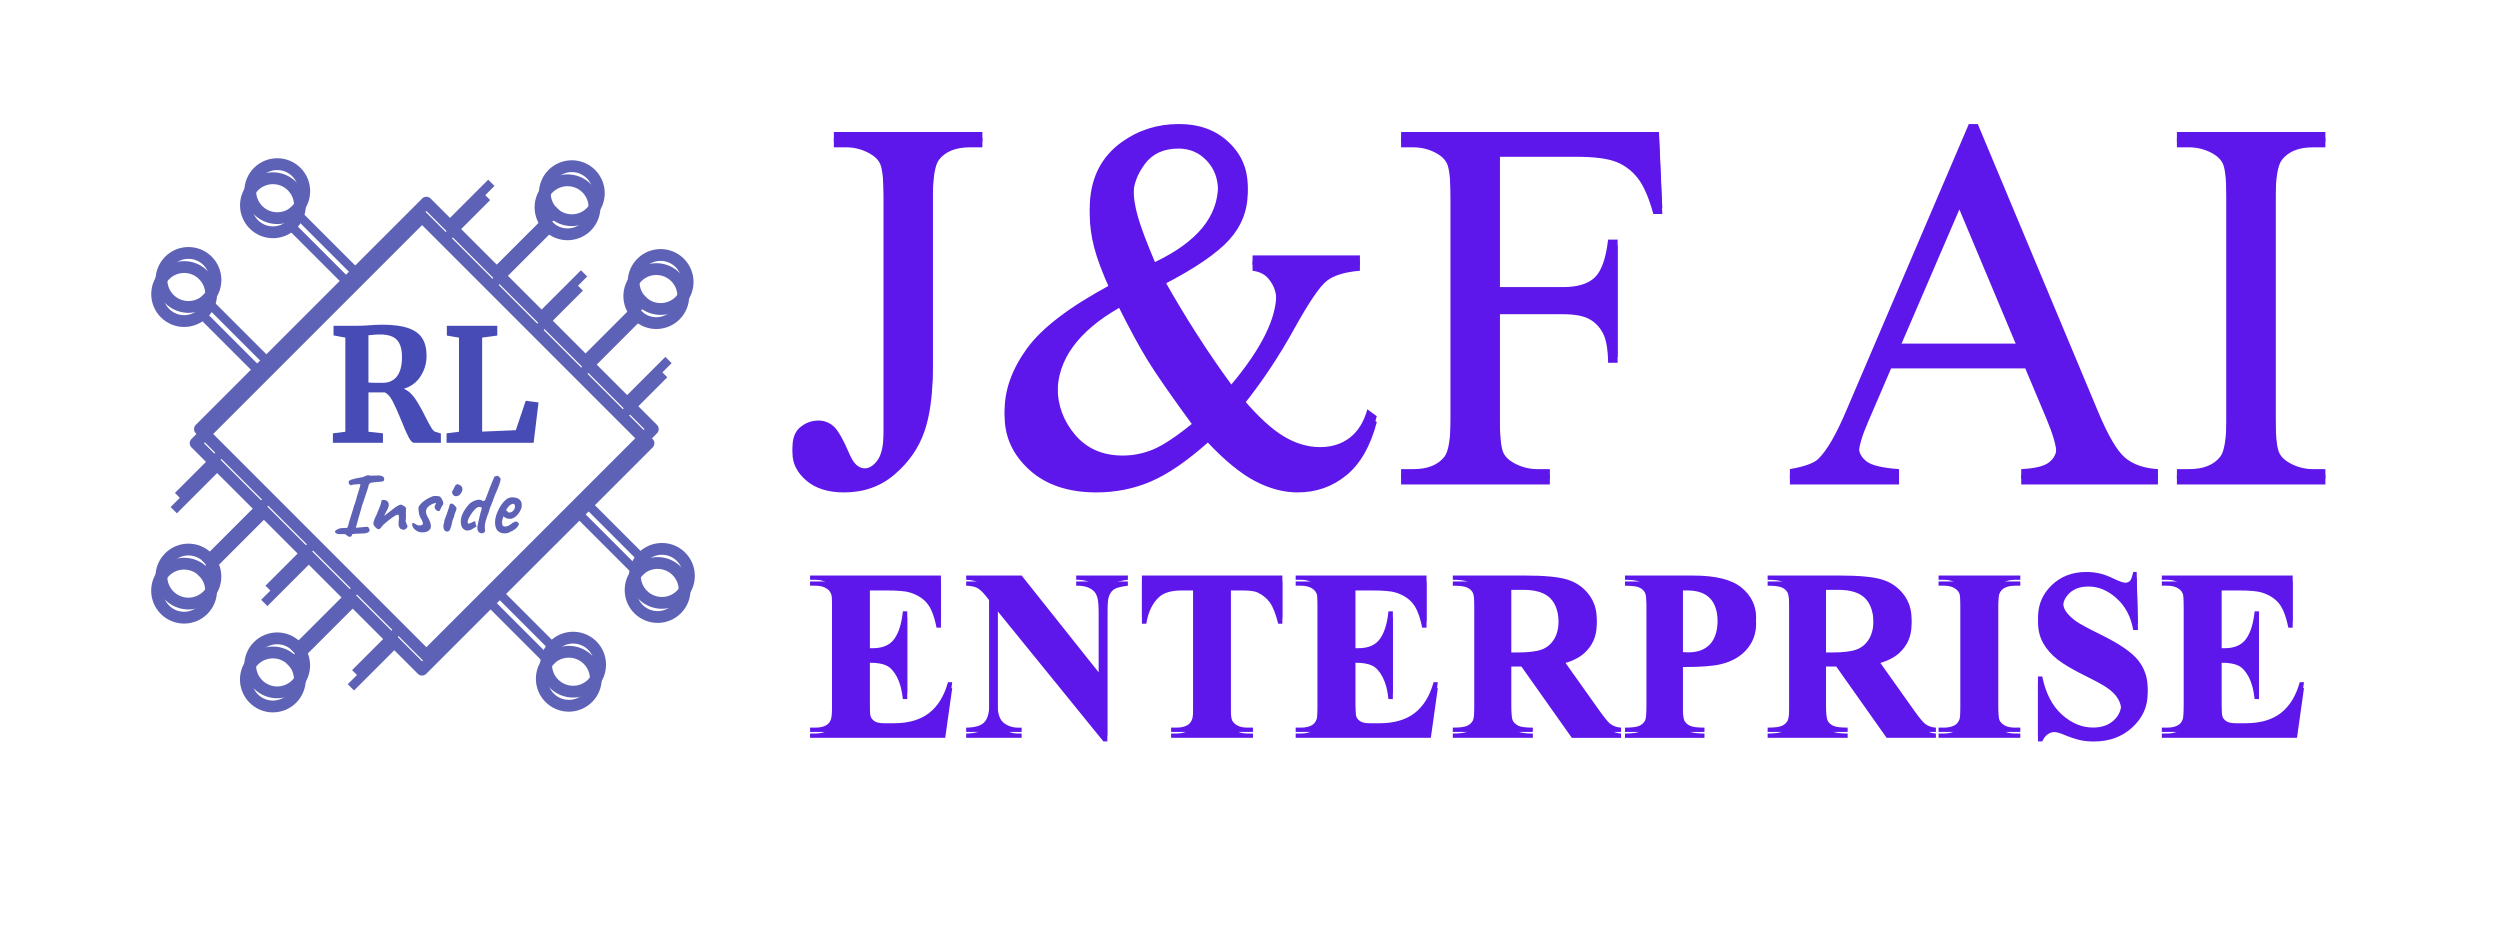 <svg version="1.1" viewBox="0.0 0.0 846.835 320.252" fill="none" stroke="none" stroke-linecap="square" stroke-miterlimit="10" xmlns:xlink="http://www.w3.org/1999/xlink" xmlns="http://www.w3.org/2000/svg"><clipPath id="p.0"><path d="m0 0l846.835 0l0 320.252l-846.835 0l0 -320.252z" clip-rule="nonzero"/></clipPath><g clip-path="url(#p.0)"><path fill="#000000" fill-opacity="0.0" d="m0 0l846.835 0l0 320.252l-846.835 0z" fill-rule="evenodd"/><g filter="url(#shadowFilter-p.1)"><use xlink:href="#p.1" transform="matrix(1.0 0.0 0.0 1.0 0.0 2.0)"/></g><defs><filter id="shadowFilter-p.1" filterUnits="userSpaceOnUse"><feGaussianBlur in="SourceAlpha" stdDeviation="2.0" result="blur"/><feComponentTransfer in="blur" color-interpolation-filters="sRGB"><feFuncR type="linear" slope="0" intercept="0.0"/><feFuncG type="linear" slope="0" intercept="0.0"/><feFuncB type="linear" slope="0" intercept="0.0"/><feFuncA type="linear" slope="0.5" intercept="0"/></feComponentTransfer></filter></defs><g id="p.1"><path fill="#000000" fill-opacity="0.0" d="m228.407 -17.131l600.0 0l0 184.819l-600.0 0z" fill-rule="evenodd"/><path fill="#5d17ea" d="m282.452 47.906l0 -3.203l50.312 0l0 3.203l-4.234 0q-7.188 0 -10.484 4.234q-2.078 2.781 -2.078 13.344l0 57.406q0 13.25 -2.906 21.469q-2.891 8.219 -10.0 14.328q-7.094 6.109 -17.141 6.109q-8.141 0 -12.812 -4.031q-4.672 -4.031 -4.672 -9.219q0 -4.25 2.156 -6.406q2.859 -2.688 6.672 -2.688q2.766 0 4.969 1.828q2.219 1.812 5.594 9.688q1.984 4.672 5.109 4.672q2.344 0 4.375 -2.844q2.031 -2.859 2.031 -10.141l0 -80.172q0 -8.922 -1.125 -11.781q-0.859 -2.172 -3.641 -3.719q-3.719 -2.078 -7.875 -2.078l-4.25 0zm141.837 38.609l36.359 0l0 3.203q-7.531 0.609 -11.125 3.344q-3.594 2.719 -11.219 16.484q-7.609 13.766 -17.141 25.719q7.719 9.0 13.766 12.594q6.062 3.594 12.219 3.594q5.969 0 10.125 -3.234q4.156 -3.25 5.891 -9.578l3.203 2.344q-3.203 12.203 -10.312 18.016q-7.094 5.797 -16.531 5.797q-7.094 0 -14.422 -3.844q-7.312 -3.859 -15.969 -13.047q-10.734 9.531 -19.359 13.219q-8.609 3.672 -18.391 3.672q-14.281 0 -22.688 -7.625q-8.391 -7.625 -8.391 -18.188q0 -10.469 7.531 -20.906q7.531 -10.438 28.312 -21.594q-4.078 -9.016 -5.547 -14.766q-1.469 -5.766 -1.469 -11.047q0 -14.797 10.906 -22.594q8.484 -6.062 19.312 -6.062q10.297 0 16.797 6.109q6.5 6.094 6.5 15.016q0 9.172 -6.281 16.109q-6.281 6.922 -22.219 15.156q11.0 19.562 22.953 35.844q15.234 -18.187 15.234 -30.656q0 -3.984 -2.594 -7.094q-1.906 -2.344 -5.453 -2.781l0 -3.203zm-33.078 2.25q10.734 -5.109 16.062 -11.594q5.328 -6.5 5.328 -14.469q0 -6.234 -3.859 -10.297q-3.844 -4.078 -9.562 -4.078q-7.531 0 -11.391 5.25q-3.844 5.234 -3.844 10.25q0 4.25 1.469 9.484q1.469 5.234 5.797 15.453zm13.422 54.125q-11.438 -15.594 -15.859 -22.781q-4.406 -7.188 -9.688 -17.828q-10.391 5.969 -15.625 13.156q-5.234 7.188 -5.234 15.594q0 9.266 5.969 16.281q5.969 7.0 16.109 7.0q5.453 0 10.516 -2.156q5.062 -2.172 13.812 -9.266zm103.385 -91.781l0 46.141l21.391 0q7.359 0 10.766 -3.234q3.422 -3.25 4.547 -12.859l3.219 0l0 39.734l-3.219 0q-0.078 -6.844 -1.766 -10.047q-1.688 -3.203 -4.688 -4.797q-2.984 -1.609 -8.859 -1.609l-21.391 0l0 36.891q0 8.922 1.125 11.781q0.859 2.156 3.641 3.719q3.797 2.078 7.953 2.078l4.25 0l0 3.203l-50.391 0l0 -3.203l4.156 0q7.266 0 10.562 -4.25q2.078 -2.766 2.078 -13.328l0 -75.844q0 -8.922 -1.125 -11.781q-0.875 -2.172 -3.547 -3.719q-3.734 -2.078 -7.969 -2.078l-4.156 0l0 -3.203l87.359 0l1.125 25.797l-3.031 0q-2.25 -8.219 -5.234 -12.078q-2.984 -3.859 -7.359 -5.578q-4.375 -1.734 -13.547 -1.734l-25.891 0zm178.013 71.688l-45.453 0l-7.969 18.531q-2.938 6.844 -2.938 10.219q0 2.688 2.547 4.719q2.562 2.031 11.047 2.641l0 3.203l-36.969 0l0 -3.203q7.359 -1.297 9.516 -3.375q4.422 -4.156 9.781 -16.891l41.312 -96.625l3.031 0l40.859 97.672q4.938 11.766 8.953 15.281q4.031 3.5 11.219 3.938l0 3.203l-46.312 0l0 -3.203q7.016 -0.344 9.469 -2.328q2.469 -2.0 2.469 -4.859q0 -3.812 -3.453 -12.031l-7.109 -16.891zm-2.422 -6.406l-19.906 -47.453l-20.438 47.453l40.344 0zm104.076 42.516l0 3.203l-50.297 0l0 -3.203l4.156 0q7.266 0 10.562 -4.25q2.078 -2.766 2.078 -13.328l0 -75.844q0 -8.922 -1.125 -11.781q-0.875 -2.172 -3.562 -3.719q-3.797 -2.078 -7.953 -2.078l-4.156 0l0 -3.203l50.297 0l0 3.203l-4.234 0q-7.188 0 -10.484 4.234q-2.156 2.781 -2.156 13.344l0 75.844q0 8.922 1.125 11.781q0.859 2.156 3.625 3.719q3.734 2.078 7.891 2.078l4.234 0z" fill-rule="nonzero"/></g><g filter="url(#shadowFilter-p.2)"><use xlink:href="#p.2" transform="matrix(1.0 0.0 0.0 1.0 0.0 2.0)"/></g><defs><filter id="shadowFilter-p.2" filterUnits="userSpaceOnUse"><feGaussianBlur in="SourceAlpha" stdDeviation="2.0" result="blur"/><feComponentTransfer in="blur" color-interpolation-filters="sRGB"><feFuncR type="linear" slope="0" intercept="0.0"/><feFuncG type="linear" slope="0" intercept="0.0"/><feFuncB type="linear" slope="0" intercept="0.0"/><feFuncA type="linear" slope="0.5" intercept="0"/></feComponentTransfer></filter></defs><g id="p.2"><path fill="#000000" fill-opacity="0.0" d="m259.415 162.129l537.984 0l0 108.913l-537.984 0z" fill-rule="evenodd"/><path fill="#5d17ea" d="m294.579 198.007l0 21.562l1.062 0q5.031 0 7.297 -3.156q2.266 -3.172 2.891 -9.344l1.484 0l0 27.734l-1.484 0q-0.469 -4.531 -1.969 -7.422q-1.5 -2.891 -3.5 -3.891q-1.984 -1.0 -5.781 -1.0l0 14.922q0 4.375 0.375 5.359q0.375 0.969 1.391 1.594q1.016 0.625 3.281 0.625l3.156 0q7.422 0 11.891 -3.438q4.484 -3.438 6.438 -10.469l1.438 0l-2.375 16.844l-45.781 0l0 -1.453l1.75 0q2.312 0 3.719 -0.812q1.016 -0.547 1.562 -1.875q0.422 -0.938 0.422 -4.922l0 -34.844q0 -3.594 -0.188 -4.422q-0.391 -1.359 -1.453 -2.109q-1.484 -1.094 -4.062 -1.094l-1.75 0l0 -1.438l44.328 0l0 15.656l-1.484 0q-1.125 -5.734 -3.188 -8.234q-2.047 -2.5 -5.797 -3.672q-2.188 -0.703 -8.203 -0.703l-5.469 0zm51.484 -3.047l26.141 32.844l0 -22.766q0 -4.766 -1.375 -6.453q-1.875 -2.266 -6.281 -2.188l0 -1.438l17.5 0l0 1.438q-3.359 0.438 -4.516 1.125q-1.156 0.672 -1.797 2.219q-0.641 1.547 -0.641 5.297l0 44.109l-1.328 0l-35.828 -44.109l0 33.672q0 4.562 2.094 6.172q2.094 1.594 4.781 1.594l1.25 0l0 1.453l-18.781 0l0 -1.453q4.375 -0.031 6.094 -1.781q1.719 -1.766 1.719 -5.984l0 -37.391l-1.141 -1.406q-1.672 -2.109 -2.969 -2.766q-1.281 -0.672 -3.703 -0.75l0 -1.438l18.781 0zm88.32 0l0 14.328l-1.406 0q-1.25 -4.953 -2.781 -7.125q-1.516 -2.172 -4.172 -3.453q-1.484 -0.703 -5.188 -0.703l-3.953 0l0 40.859q0 4.062 0.453 5.078q0.453 1.016 1.75 1.781q1.312 0.75 3.578 0.75l1.766 0l0 1.453l-27.734 0l0 -1.453l1.75 0q2.312 0 3.719 -0.812q1.016 -0.547 1.594 -1.875q0.438 -0.938 0.438 -4.922l0 -40.859l-3.828 0q-5.359 0 -7.781 2.266q-3.391 3.156 -4.297 9.016l-1.484 0l0 -14.328l47.578 0zm24.688 3.047l0 21.562l1.062 0q5.031 0 7.297 -3.156q2.266 -3.172 2.891 -9.344l1.484 0l0 27.734l-1.484 0q-0.469 -4.531 -1.969 -7.422q-1.5 -2.891 -3.5 -3.891q-1.984 -1.0 -5.781 -1.0l0 14.922q0 4.375 0.375 5.359q0.375 0.969 1.391 1.594q1.016 0.625 3.281 0.625l3.156 0q7.422 0 11.891 -3.438q4.484 -3.438 6.438 -10.469l1.438 0l-2.375 16.844l-45.781 0l0 -1.453l1.75 0q2.312 0 3.719 -0.812q1.016 -0.547 1.562 -1.875q0.422 -0.938 0.422 -4.922l0 -34.844q0 -3.594 -0.188 -4.422q-0.391 -1.359 -1.453 -2.109q-1.484 -1.094 -4.062 -1.094l-1.75 0l0 -1.438l44.328 0l0 15.656l-1.484 0q-1.125 -5.734 -3.188 -8.234q-2.047 -2.5 -5.797 -3.672q-2.188 -0.703 -8.203 -0.703l-5.469 0zm52.812 25.781l0 14.844q0 4.297 0.531 5.406q0.531 1.109 1.859 1.781q1.328 0.656 4.953 0.656l0 1.453l-27.109 0l0 -1.453q3.672 0 4.984 -0.672q1.312 -0.688 1.828 -1.781q0.531 -1.094 0.531 -5.391l0 -34.375q0 -4.297 -0.531 -5.406q-0.516 -1.125 -1.844 -1.781q-1.328 -0.672 -4.969 -0.672l0 -1.438l24.609 0q9.609 0 14.062 1.328q4.453 1.328 7.266 4.906q2.812 3.562 2.812 8.375q0 5.859 -4.219 9.688q-2.688 2.422 -7.531 3.625l12.734 17.938q2.5 3.469 3.547 4.328q1.609 1.219 3.719 1.328l0 1.453l-16.688 0l-17.062 -24.141l-3.484 0zm0 -25.984l0 23.203l2.234 0q5.422 0 8.109 -0.984q2.703 -1.0 4.25 -3.594q1.547 -2.609 1.547 -6.781q0 -6.062 -2.844 -8.953q-2.828 -2.891 -9.109 -2.891l-4.187 0zm58.133 26.141l0 14.688q0 4.297 0.516 5.406q0.531 1.109 1.875 1.781q1.359 0.656 4.953 0.656l0 1.453l-26.922 0l0 -1.453q3.672 0 4.984 -0.672q1.312 -0.688 1.828 -1.781q0.531 -1.094 0.531 -5.391l0 -34.375q0 -4.297 -0.531 -5.406q-0.516 -1.125 -1.844 -1.781q-1.328 -0.672 -4.969 -0.672l0 -1.438l23.094 0q11.406 0 16.359 4.062q4.969 4.062 4.969 10.156q0 5.156 -3.203 8.828q-3.203 3.672 -8.828 5.0q-3.797 0.938 -12.812 0.938zm0 -25.938l0 22.891q1.281 0.078 1.953 0.078q4.766 0 7.344 -2.828q2.578 -2.844 2.578 -8.781q0 -5.891 -2.578 -8.625q-2.578 -2.734 -7.703 -2.734l-1.594 0zm48.508 25.781l0 14.844q0 4.297 0.531 5.406q0.531 1.109 1.859 1.781q1.328 0.656 4.953 0.656l0 1.453l-27.109 0l0 -1.453q3.672 0 4.984 -0.672q1.312 -0.688 1.828 -1.781q0.531 -1.094 0.531 -5.391l0 -34.375q0 -4.297 -0.531 -5.406q-0.516 -1.125 -1.844 -1.781q-1.328 -0.672 -4.969 -0.672l0 -1.438l24.609 0q9.609 0 14.062 1.328q4.453 1.328 7.266 4.906q2.812 3.562 2.812 8.375q0 5.859 -4.219 9.688q-2.688 2.422 -7.531 3.625l12.734 17.938q2.5 3.469 3.547 4.328q1.609 1.219 3.719 1.328l0 1.453l-16.688 0l-17.062 -24.141l-3.484 0zm0 -25.984l0 23.203l2.234 0q5.422 0 8.109 -0.984q2.703 -1.0 4.25 -3.594q1.547 -2.609 1.547 -6.781q0 -6.062 -2.844 -8.953q-2.828 -2.891 -9.109 -2.891l-4.188 0zm65.82 48.672l0 1.453l-27.688 0l0 -1.453l1.75 0q2.312 0 3.719 -0.812q1.016 -0.547 1.562 -1.875q0.422 -0.938 0.422 -4.922l0 -34.844q0 -4.062 -0.438 -5.078q-0.422 -1.016 -1.734 -1.781q-1.297 -0.766 -3.531 -0.766l-1.75 0l0 -1.438l27.688 0l0 1.438l-1.75 0q-2.312 0 -3.719 0.828q-1.016 0.547 -1.594 1.875q-0.438 0.938 -0.438 4.922l0 34.844q0 4.062 0.453 5.078q0.453 1.016 1.75 1.781q1.312 0.75 3.547 0.75l1.75 0zm39.414 -52.734l0.438 17.656l-1.609 0q-1.125 -6.641 -5.562 -10.672q-4.438 -4.047 -9.594 -4.047q-3.984 0 -6.312 2.125q-2.312 2.125 -2.312 4.906q0 1.75 0.812 3.125q1.141 1.828 3.641 3.625q1.828 1.297 8.469 4.578q9.297 4.562 12.547 8.625q3.203 4.062 3.203 9.297q0 6.641 -5.188 11.438q-5.172 4.781 -13.141 4.781q-2.5 0 -4.734 -0.516q-2.219 -0.5 -5.578 -1.906q-1.875 -0.781 -3.078 -0.781q-1.016 0 -2.156 0.781q-1.125 0.781 -1.828 2.391l-1.453 0l0 -20.016l1.453 0q1.719 8.438 6.609 12.875q4.906 4.438 10.578 4.438q4.375 0 6.969 -2.375q2.594 -2.391 2.594 -5.562q0 -1.875 -1.0 -3.625q-0.984 -1.766 -3.016 -3.344q-2.031 -1.578 -7.188 -4.125q-7.234 -3.547 -10.406 -6.047q-3.156 -2.5 -4.859 -5.578q-1.688 -3.094 -1.688 -6.812q0 -6.328 4.641 -10.781q4.656 -4.453 11.719 -4.453q2.578 0 5.0 0.625q1.844 0.469 4.469 1.75q2.641 1.266 3.703 1.266q1.016 0 1.594 -0.625q0.594 -0.625 1.094 -3.016l1.172 0zm28.711 4.266l0 21.562l1.062 0q5.031 0 7.297 -3.156q2.266 -3.172 2.891 -9.344l1.484 0l0 27.734l-1.484 0q-0.469 -4.531 -1.969 -7.422q-1.5 -2.891 -3.5 -3.891q-1.984 -1.0 -5.781 -1.0l0 14.922q0 4.375 0.375 5.359q0.375 0.969 1.391 1.594q1.016 0.625 3.281 0.625l3.156 0q7.422 0 11.891 -3.438q4.484 -3.438 6.438 -10.469l1.438 0l-2.375 16.844l-45.781 0l0 -1.453l1.75 0q2.312 0 3.719 -0.812q1.016 -0.547 1.562 -1.875q0.422 -0.938 0.422 -4.922l0 -34.844q0 -3.594 -0.188 -4.422q-0.391 -1.359 -1.453 -2.109q-1.484 -1.094 -4.062 -1.094l-1.75 0l0 -1.438l44.328 0l0 15.656l-1.484 0q-1.125 -5.734 -3.188 -8.234q-2.047 -2.5 -5.797 -3.672q-2.188 -0.703 -8.203 -0.703l-5.469 0z" fill-rule="nonzero"/></g><g filter="url(#shadowFilter-p.3)"><use xlink:href="#p.3" transform="matrix(1.0 0.0 0.0 1.0 -1.462 4.782)"/></g><defs><filter id="shadowFilter-p.3" filterUnits="userSpaceOnUse"><feGaussianBlur in="SourceAlpha" stdDeviation="2.5" result="blur"/><feComponentTransfer in="blur" color-interpolation-filters="sRGB"><feFuncR type="linear" slope="0" intercept="0.0"/><feFuncG type="linear" slope="0" intercept="0.0"/><feFuncB type="linear" slope="0" intercept="0.0"/><feFuncA type="linear" slope="0.5" intercept="0"/></feComponentTransfer></filter></defs><g id="p.3"><path fill="#000000" fill-opacity="0.0" d="m144.434 68.64l76.701 76.712l-76.712 76.701l-76.701 -76.712z" fill-rule="evenodd"/><path stroke="#5e62b6" stroke-width="4.0" stroke-linejoin="round" stroke-linecap="butt" d="m144.434 68.64l76.701 76.712l-76.712 76.701l-76.701 -76.712z" fill-rule="evenodd"/></g><g filter="url(#shadowFilter-p.4)"><use xlink:href="#p.4" transform="matrix(1.0 0.0 0.0 1.0 -1.462 4.782)"/></g><defs><filter id="shadowFilter-p.4" filterUnits="userSpaceOnUse"><feGaussianBlur in="SourceAlpha" stdDeviation="2.5" result="blur"/><feComponentTransfer in="blur" color-interpolation-filters="sRGB"><feFuncR type="linear" slope="0" intercept="0.0"/><feFuncG type="linear" slope="0" intercept="0.0"/><feFuncB type="linear" slope="0" intercept="0.0"/><feFuncA type="linear" slope="0.5" intercept="0"/></feComponentTransfer></filter></defs><g id="p.4"><path fill="#000000" fill-opacity="0.0" d="m152.427 75.927l12.941 -12.939" fill-rule="evenodd"/><path stroke="#5e62b6" stroke-width="3.0" stroke-linejoin="round" stroke-linecap="butt" d="m152.427 75.927l12.941 -12.939" fill-rule="evenodd"/></g><g filter="url(#shadowFilter-p.5)"><use xlink:href="#p.5" transform="matrix(1.0 0.0 0.0 1.0 -1.462 4.782)"/></g><defs><filter id="shadowFilter-p.5" filterUnits="userSpaceOnUse"><feGaussianBlur in="SourceAlpha" stdDeviation="2.5" result="blur"/><feComponentTransfer in="blur" color-interpolation-filters="sRGB"><feFuncR type="linear" slope="0" intercept="0.0"/><feFuncG type="linear" slope="0" intercept="0.0"/><feFuncB type="linear" slope="0" intercept="0.0"/><feFuncA type="linear" slope="0.5" intercept="0"/></feComponentTransfer></filter></defs><g id="p.5"><path fill="#000000" fill-opacity="0.0" d="m212.436 135.945l12.941 -12.939" fill-rule="evenodd"/><path stroke="#5e62b6" stroke-width="3.0" stroke-linejoin="round" stroke-linecap="butt" d="m212.436 135.945l12.941 -12.939" fill-rule="evenodd"/></g><g filter="url(#shadowFilter-p.6)"><use xlink:href="#p.6" transform="matrix(1.0 0.0 0.0 1.0 -1.462 4.782)"/></g><defs><filter id="shadowFilter-p.6" filterUnits="userSpaceOnUse"><feGaussianBlur in="SourceAlpha" stdDeviation="2.5" result="blur"/><feComponentTransfer in="blur" color-interpolation-filters="sRGB"><feFuncR type="linear" slope="0" intercept="0.0"/><feFuncG type="linear" slope="0" intercept="0.0"/><feFuncB type="linear" slope="0" intercept="0.0"/><feFuncA type="linear" slope="0.5" intercept="0"/></feComponentTransfer></filter></defs><g id="p.6"><path fill="#000000" fill-opacity="0.0" d="m183.844 106.603l12.941 -12.939" fill-rule="evenodd"/><path stroke="#5e62b6" stroke-width="3.0" stroke-linejoin="round" stroke-linecap="butt" d="m183.844 106.603l12.941 -12.939" fill-rule="evenodd"/></g><g filter="url(#shadowFilter-p.7)"><use xlink:href="#p.7" transform="matrix(1.0 0.0 0.0 1.0 -1.462 4.782)"/></g><defs><filter id="shadowFilter-p.7" filterUnits="userSpaceOnUse"><feGaussianBlur in="SourceAlpha" stdDeviation="2.5" result="blur"/><feComponentTransfer in="blur" color-interpolation-filters="sRGB"><feFuncR type="linear" slope="0" intercept="0.0"/><feFuncG type="linear" slope="0" intercept="0.0"/><feFuncB type="linear" slope="0" intercept="0.0"/><feFuncA type="linear" slope="0.5" intercept="0"/></feComponentTransfer></filter></defs><g id="p.7"><path fill="#000000" fill-opacity="0.0" d="m188.036 72.001l-19.601 19.598" fill-rule="evenodd"/><path stroke="#5e62b6" stroke-width="3.0" stroke-linejoin="round" stroke-linecap="butt" d="m188.036 72.001l-19.601 19.598" fill-rule="evenodd"/></g><g filter="url(#shadowFilter-p.8)"><use xlink:href="#p.8" transform="matrix(1.0 0.0 0.0 1.0 -1.462 4.782)"/></g><defs><filter id="shadowFilter-p.8" filterUnits="userSpaceOnUse"><feGaussianBlur in="SourceAlpha" stdDeviation="2.5" result="blur"/><feComponentTransfer in="blur" color-interpolation-filters="sRGB"><feFuncR type="linear" slope="0" intercept="0.0"/><feFuncG type="linear" slope="0" intercept="0.0"/><feFuncB type="linear" slope="0" intercept="0.0"/><feFuncA type="linear" slope="0.5" intercept="0"/></feComponentTransfer></filter></defs><g id="p.8"><path fill="#000000" fill-opacity="0.0" d="m218.111 102.081l-19.601 19.598" fill-rule="evenodd"/><path stroke="#5e62b6" stroke-width="3.0" stroke-linejoin="round" stroke-linecap="butt" d="m218.111 102.081l-19.601 19.598" fill-rule="evenodd"/></g><g filter="url(#shadowFilter-p.9)"><use xlink:href="#p.9" transform="matrix(1.0 0.0 0.0 1.0 -1.462 4.782)"/></g><defs><filter id="shadowFilter-p.9" filterUnits="userSpaceOnUse"><feGaussianBlur in="SourceAlpha" stdDeviation="2.5" result="blur"/><feComponentTransfer in="blur" color-interpolation-filters="sRGB"><feFuncR type="linear" slope="0" intercept="0.0"/><feFuncG type="linear" slope="0" intercept="0.0"/><feFuncB type="linear" slope="0" intercept="0.0"/><feFuncA type="linear" slope="0.5" intercept="0"/></feComponentTransfer></filter></defs><g id="p.9"><path fill="#000000" fill-opacity="0.0" d="m187.229 58.969l0 0c3.574 -3.573 9.367 -3.573 12.94 9.1552734E-4l0 0c1.716 1.716 2.68 4.044 2.68 6.47c-1.6784668E-4 2.427 -0.964 4.754 -2.68 6.47l0 0c-3.574 3.573 -9.367 3.573 -12.94 -9.1552734E-4l0 0c-3.573 -3.574 -3.573 -9.367 9.1552734E-4 -12.94z" fill-rule="evenodd"/><path stroke="#5e62b6" stroke-width="4.0" stroke-linejoin="round" stroke-linecap="butt" d="m187.229 58.969l0 0c3.574 -3.573 9.367 -3.573 12.94 9.1552734E-4l0 0c1.716 1.716 2.68 4.044 2.68 6.47c-1.6784668E-4 2.427 -0.964 4.754 -2.68 6.47l0 0c-3.574 3.573 -9.367 3.573 -12.94 -9.1552734E-4l0 0c-3.573 -3.574 -3.573 -9.367 9.1552734E-4 -12.94z" fill-rule="evenodd"/></g><g filter="url(#shadowFilter-p.10)"><use xlink:href="#p.10" transform="matrix(1.0 0.0 0.0 1.0 -1.462 4.782)"/></g><defs><filter id="shadowFilter-p.10" filterUnits="userSpaceOnUse"><feGaussianBlur in="SourceAlpha" stdDeviation="2.5" result="blur"/><feComponentTransfer in="blur" color-interpolation-filters="sRGB"><feFuncR type="linear" slope="0" intercept="0.0"/><feFuncG type="linear" slope="0" intercept="0.0"/><feFuncB type="linear" slope="0" intercept="0.0"/><feFuncA type="linear" slope="0.5" intercept="0"/></feComponentTransfer></filter></defs><g id="p.10"><path fill="#000000" fill-opacity="0.0" d="m217.303 89.048l0 0c3.574 -3.573 9.367 -3.573 12.94 9.1552734E-4l0 0c1.716 1.716 2.68 4.044 2.68 6.47c-1.6784668E-4 2.427 -0.964 4.754 -2.68 6.47l0 0c-3.574 3.573 -9.367 3.573 -12.94 -9.1552734E-4l0 0c-3.573 -3.574 -3.573 -9.367 9.1552734E-4 -12.94z" fill-rule="evenodd"/><path stroke="#5e62b6" stroke-width="4.0" stroke-linejoin="round" stroke-linecap="butt" d="m217.303 89.048l0 0c3.574 -3.573 9.367 -3.573 12.94 9.1552734E-4l0 0c1.716 1.716 2.68 4.044 2.68 6.47c-1.6784668E-4 2.427 -0.964 4.754 -2.68 6.47l0 0c-3.574 3.573 -9.367 3.573 -12.94 -9.1552734E-4l0 0c-3.573 -3.574 -3.573 -9.367 9.1552734E-4 -12.94z" fill-rule="evenodd"/></g><g filter="url(#shadowFilter-p.11)"><use xlink:href="#p.11" transform="matrix(1.0 0.0 0.0 1.0 -1.462 4.782)"/></g><defs><filter id="shadowFilter-p.11" filterUnits="userSpaceOnUse"><feGaussianBlur in="SourceAlpha" stdDeviation="2.5" result="blur"/><feComponentTransfer in="blur" color-interpolation-filters="sRGB"><feFuncR type="linear" slope="0" intercept="0.0"/><feFuncG type="linear" slope="0" intercept="0.0"/><feFuncB type="linear" slope="0" intercept="0.0"/><feFuncA type="linear" slope="0.5" intercept="0"/></feComponentTransfer></filter></defs><g id="p.11"><path fill="#000000" fill-opacity="0.0" d="m74.314 154.03l-12.941 12.939" fill-rule="evenodd"/><path stroke="#5e62b6" stroke-width="3.0" stroke-linejoin="round" stroke-linecap="butt" d="m74.314 154.03l-12.941 12.939" fill-rule="evenodd"/></g><g filter="url(#shadowFilter-p.12)"><use xlink:href="#p.12" transform="matrix(1.0 0.0 0.0 1.0 -1.462 4.782)"/></g><defs><filter id="shadowFilter-p.12" filterUnits="userSpaceOnUse"><feGaussianBlur in="SourceAlpha" stdDeviation="2.5" result="blur"/><feComponentTransfer in="blur" color-interpolation-filters="sRGB"><feFuncR type="linear" slope="0" intercept="0.0"/><feFuncG type="linear" slope="0" intercept="0.0"/><feFuncB type="linear" slope="0" intercept="0.0"/><feFuncA type="linear" slope="0.5" intercept="0"/></feComponentTransfer></filter></defs><g id="p.12"><path fill="#000000" fill-opacity="0.0" d="m134.323 214.047l-12.941 12.939" fill-rule="evenodd"/><path stroke="#5e62b6" stroke-width="3.0" stroke-linejoin="round" stroke-linecap="butt" d="m134.323 214.047l-12.941 12.939" fill-rule="evenodd"/></g><g filter="url(#shadowFilter-p.13)"><use xlink:href="#p.13" transform="matrix(1.0 0.0 0.0 1.0 -1.462 4.782)"/></g><defs><filter id="shadowFilter-p.13" filterUnits="userSpaceOnUse"><feGaussianBlur in="SourceAlpha" stdDeviation="2.5" result="blur"/><feComponentTransfer in="blur" color-interpolation-filters="sRGB"><feFuncR type="linear" slope="0" intercept="0.0"/><feFuncG type="linear" slope="0" intercept="0.0"/><feFuncB type="linear" slope="0" intercept="0.0"/><feFuncA type="linear" slope="0.5" intercept="0"/></feComponentTransfer></filter></defs><g id="p.13"><path fill="#000000" fill-opacity="0.0" d="m104.985 185.451l-12.941 12.939" fill-rule="evenodd"/><path stroke="#5e62b6" stroke-width="3.0" stroke-linejoin="round" stroke-linecap="butt" d="m104.985 185.451l-12.941 12.939" fill-rule="evenodd"/></g><g filter="url(#shadowFilter-p.14)"><use xlink:href="#p.14" transform="matrix(1.0 0.0 0.0 1.0 -1.462 4.782)"/></g><defs><filter id="shadowFilter-p.14" filterUnits="userSpaceOnUse"><feGaussianBlur in="SourceAlpha" stdDeviation="2.5" result="blur"/><feComponentTransfer in="blur" color-interpolation-filters="sRGB"><feFuncR type="linear" slope="0" intercept="0.0"/><feFuncG type="linear" slope="0" intercept="0.0"/><feFuncB type="linear" slope="0" intercept="0.0"/><feFuncA type="linear" slope="0.5" intercept="0"/></feComponentTransfer></filter></defs><g id="p.14"><path fill="#000000" fill-opacity="0.0" d="m70.383 189.637l19.601 -19.598" fill-rule="evenodd"/><path stroke="#5e62b6" stroke-width="3.0" stroke-linejoin="round" stroke-linecap="butt" d="m70.383 189.637l19.601 -19.598" fill-rule="evenodd"/></g><g filter="url(#shadowFilter-p.15)"><use xlink:href="#p.15" transform="matrix(1.0 0.0 0.0 1.0 -1.462 4.782)"/></g><defs><filter id="shadowFilter-p.15" filterUnits="userSpaceOnUse"><feGaussianBlur in="SourceAlpha" stdDeviation="2.5" result="blur"/><feComponentTransfer in="blur" color-interpolation-filters="sRGB"><feFuncR type="linear" slope="0" intercept="0.0"/><feFuncG type="linear" slope="0" intercept="0.0"/><feFuncB type="linear" slope="0" intercept="0.0"/><feFuncA type="linear" slope="0.5" intercept="0"/></feComponentTransfer></filter></defs><g id="p.15"><path fill="#000000" fill-opacity="0.0" d="m100.458 219.717l19.601 -19.598" fill-rule="evenodd"/><path stroke="#5e62b6" stroke-width="3.0" stroke-linejoin="round" stroke-linecap="butt" d="m100.458 219.717l19.601 -19.598" fill-rule="evenodd"/></g><g filter="url(#shadowFilter-p.16)"><use xlink:href="#p.16" transform="matrix(1.0 0.0 0.0 1.0 -1.462 4.782)"/></g><defs><filter id="shadowFilter-p.16" filterUnits="userSpaceOnUse"><feGaussianBlur in="SourceAlpha" stdDeviation="2.5" result="blur"/><feComponentTransfer in="blur" color-interpolation-filters="sRGB"><feFuncR type="linear" slope="0" intercept="0.0"/><feFuncG type="linear" slope="0" intercept="0.0"/><feFuncB type="linear" slope="0" intercept="0.0"/><feFuncA type="linear" slope="0.5" intercept="0"/></feComponentTransfer></filter></defs><g id="p.16"><path fill="#000000" fill-opacity="0.0" d="m57.351 188.829l0 0c-3.574 3.573 -3.574 9.367 -9.1552734E-4 12.94l0 0c1.716 1.716 4.043 2.68 6.47 2.68c2.427 1.6784668E-4 4.754 -0.964 6.47 -2.68l0 0c3.574 -3.573 3.574 -9.367 9.1552734E-4 -12.94l0 0c-3.573 -3.574 -9.367 -3.574 -12.94 -9.1552734E-4z" fill-rule="evenodd"/><path stroke="#5e62b6" stroke-width="4.0" stroke-linejoin="round" stroke-linecap="butt" d="m57.351 188.829l0 0c-3.574 3.573 -3.574 9.367 -9.1552734E-4 12.94l0 0c1.716 1.716 4.043 2.68 6.47 2.68c2.427 1.6784668E-4 4.754 -0.964 6.47 -2.68l0 0c3.574 -3.573 3.574 -9.367 9.1552734E-4 -12.94l0 0c-3.573 -3.574 -9.367 -3.574 -12.94 -9.1552734E-4z" fill-rule="evenodd"/></g><g filter="url(#shadowFilter-p.17)"><use xlink:href="#p.17" transform="matrix(1.0 0.0 0.0 1.0 -1.462 4.782)"/></g><defs><filter id="shadowFilter-p.17" filterUnits="userSpaceOnUse"><feGaussianBlur in="SourceAlpha" stdDeviation="2.5" result="blur"/><feComponentTransfer in="blur" color-interpolation-filters="sRGB"><feFuncR type="linear" slope="0" intercept="0.0"/><feFuncG type="linear" slope="0" intercept="0.0"/><feFuncB type="linear" slope="0" intercept="0.0"/><feFuncA type="linear" slope="0.5" intercept="0"/></feComponentTransfer></filter></defs><g id="p.17"><path fill="#000000" fill-opacity="0.0" d="m87.425 218.908l0 0c-3.574 3.573 -3.574 9.367 -9.1552734E-4 12.94l0 0c1.716 1.716 4.043 2.68 6.47 2.68c2.427 1.6784668E-4 4.754 -0.964 6.47 -2.68l0 0c3.574 -3.573 3.574 -9.367 9.1552734E-4 -12.94l0 0c-3.573 -3.574 -9.367 -3.574 -12.94 -9.1552734E-4z" fill-rule="evenodd"/><path stroke="#5e62b6" stroke-width="4.0" stroke-linejoin="round" stroke-linecap="butt" d="m87.425 218.908l0 0c-3.574 3.573 -3.574 9.367 -9.1552734E-4 12.94l0 0c1.716 1.716 4.043 2.68 6.47 2.68c2.427 1.6784668E-4 4.754 -0.964 6.47 -2.68l0 0c3.574 -3.573 3.574 -9.367 9.1552734E-4 -12.94l0 0c-3.573 -3.574 -9.367 -3.574 -12.94 -9.1552734E-4z" fill-rule="evenodd"/></g><g filter="url(#shadowFilter-p.18)"><use xlink:href="#p.18" transform="matrix(1.0 0.0 0.0 1.0 -1.462 4.782)"/></g><defs><filter id="shadowFilter-p.18" filterUnits="userSpaceOnUse"><feGaussianBlur in="SourceAlpha" stdDeviation="2.5" result="blur"/><feComponentTransfer in="blur" color-interpolation-filters="sRGB"><feFuncR type="linear" slope="0" intercept="0.0"/><feFuncG type="linear" slope="0" intercept="0.0"/><feFuncB type="linear" slope="0" intercept="0.0"/><feFuncA type="linear" slope="0.5" intercept="0"/></feComponentTransfer></filter></defs><g id="p.18"><path fill="#000000" fill-opacity="0.0" d="m217.655 189.405l-19.598 -19.601" fill-rule="evenodd"/><path stroke="#5e62b6" stroke-width="3.0" stroke-linejoin="round" stroke-linecap="butt" d="m217.655 189.405l-19.598 -19.601" fill-rule="evenodd"/></g><g filter="url(#shadowFilter-p.19)"><use xlink:href="#p.19" transform="matrix(1.0 0.0 0.0 1.0 -1.462 4.782)"/></g><defs><filter id="shadowFilter-p.19" filterUnits="userSpaceOnUse"><feGaussianBlur in="SourceAlpha" stdDeviation="2.5" result="blur"/><feComponentTransfer in="blur" color-interpolation-filters="sRGB"><feFuncR type="linear" slope="0" intercept="0.0"/><feFuncG type="linear" slope="0" intercept="0.0"/><feFuncB type="linear" slope="0" intercept="0.0"/><feFuncA type="linear" slope="0.5" intercept="0"/></feComponentTransfer></filter></defs><g id="p.19"><path fill="#000000" fill-opacity="0.0" d="m187.575 219.481l-19.598 -19.601" fill-rule="evenodd"/><path stroke="#5e62b6" stroke-width="3.0" stroke-linejoin="round" stroke-linecap="butt" d="m187.575 219.481l-19.598 -19.601" fill-rule="evenodd"/></g><g filter="url(#shadowFilter-p.20)"><use xlink:href="#p.20" transform="matrix(1.0 0.0 0.0 1.0 -1.462 4.782)"/></g><defs><filter id="shadowFilter-p.20" filterUnits="userSpaceOnUse"><feGaussianBlur in="SourceAlpha" stdDeviation="2.5" result="blur"/><feComponentTransfer in="blur" color-interpolation-filters="sRGB"><feFuncR type="linear" slope="0" intercept="0.0"/><feFuncG type="linear" slope="0" intercept="0.0"/><feFuncB type="linear" slope="0" intercept="0.0"/><feFuncA type="linear" slope="0.5" intercept="0"/></feComponentTransfer></filter></defs><g id="p.20"><path fill="#000000" fill-opacity="0.0" d="m230.686 188.599l0 0c3.573 3.574 3.573 9.367 -9.1552734E-4 12.94l0 0c-1.716 1.716 -4.044 2.68 -6.47 2.68c-2.427 -1.8310547E-4 -4.754 -0.964 -6.47 -2.68l0 0c-3.573 -3.574 -3.573 -9.367 9.1552734E-4 -12.94l0 0c3.574 -3.573 9.367 -3.573 12.94 9.1552734E-4z" fill-rule="evenodd"/><path stroke="#5e62b6" stroke-width="4.0" stroke-linejoin="round" stroke-linecap="butt" d="m230.686 188.599l0 0c3.573 3.574 3.573 9.367 -9.1552734E-4 12.94l0 0c-1.716 1.716 -4.044 2.68 -6.47 2.68c-2.427 -1.8310547E-4 -4.754 -0.964 -6.47 -2.68l0 0c-3.573 -3.574 -3.573 -9.367 9.1552734E-4 -12.94l0 0c3.574 -3.573 9.367 -3.573 12.94 9.1552734E-4z" fill-rule="evenodd"/></g><g filter="url(#shadowFilter-p.21)"><use xlink:href="#p.21" transform="matrix(1.0 0.0 0.0 1.0 -1.462 4.782)"/></g><defs><filter id="shadowFilter-p.21" filterUnits="userSpaceOnUse"><feGaussianBlur in="SourceAlpha" stdDeviation="2.5" result="blur"/><feComponentTransfer in="blur" color-interpolation-filters="sRGB"><feFuncR type="linear" slope="0" intercept="0.0"/><feFuncG type="linear" slope="0" intercept="0.0"/><feFuncB type="linear" slope="0" intercept="0.0"/><feFuncA type="linear" slope="0.5" intercept="0"/></feComponentTransfer></filter></defs><g id="p.21"><path fill="#000000" fill-opacity="0.0" d="m200.608 218.673l0 0c3.573 3.574 3.573 9.367 -9.1552734E-4 12.94l0 0c-1.716 1.716 -4.044 2.68 -6.47 2.68c-2.427 -1.8310547E-4 -4.754 -0.964 -6.47 -2.68l0 0c-3.573 -3.574 -3.573 -9.367 9.1552734E-4 -12.94l0 0c3.574 -3.573 9.367 -3.573 12.94 9.1552734E-4z" fill-rule="evenodd"/><path stroke="#5e62b6" stroke-width="4.0" stroke-linejoin="round" stroke-linecap="butt" d="m200.608 218.673l0 0c3.573 3.574 3.573 9.367 -9.1552734E-4 12.94l0 0c-1.716 1.716 -4.044 2.68 -6.47 2.68c-2.427 -1.8310547E-4 -4.754 -0.964 -6.47 -2.68l0 0c-3.573 -3.574 -3.573 -9.367 9.1552734E-4 -12.94l0 0c3.574 -3.573 9.367 -3.573 12.94 9.1552734E-4z" fill-rule="evenodd"/></g><g filter="url(#shadowFilter-p.22)"><use xlink:href="#p.22" transform="matrix(1.0 0.0 0.0 1.0 -1.462 4.782)"/></g><defs><filter id="shadowFilter-p.22" filterUnits="userSpaceOnUse"><feGaussianBlur in="SourceAlpha" stdDeviation="2.5" result="blur"/><feComponentTransfer in="blur" color-interpolation-filters="sRGB"><feFuncR type="linear" slope="0" intercept="0.0"/><feFuncG type="linear" slope="0" intercept="0.0"/><feFuncB type="linear" slope="0" intercept="0.0"/><feFuncA type="linear" slope="0.5" intercept="0"/></feComponentTransfer></filter></defs><g id="p.22"><path fill="#000000" fill-opacity="0.0" d="m99.578 71.312l19.598 19.601" fill-rule="evenodd"/><path stroke="#5e62b6" stroke-width="3.0" stroke-linejoin="round" stroke-linecap="butt" d="m99.578 71.312l19.598 19.601" fill-rule="evenodd"/></g><g filter="url(#shadowFilter-p.23)"><use xlink:href="#p.23" transform="matrix(1.0 0.0 0.0 1.0 -1.462 4.782)"/></g><defs><filter id="shadowFilter-p.23" filterUnits="userSpaceOnUse"><feGaussianBlur in="SourceAlpha" stdDeviation="2.5" result="blur"/><feComponentTransfer in="blur" color-interpolation-filters="sRGB"><feFuncR type="linear" slope="0" intercept="0.0"/><feFuncG type="linear" slope="0" intercept="0.0"/><feFuncB type="linear" slope="0" intercept="0.0"/><feFuncA type="linear" slope="0.5" intercept="0"/></feComponentTransfer></filter></defs><g id="p.23"><path fill="#000000" fill-opacity="0.0" d="m69.498 101.388l19.598 19.601" fill-rule="evenodd"/><path stroke="#5e62b6" stroke-width="3.0" stroke-linejoin="round" stroke-linecap="butt" d="m69.498 101.388l19.598 19.601" fill-rule="evenodd"/></g><g filter="url(#shadowFilter-p.24)"><use xlink:href="#p.24" transform="matrix(1.0 0.0 0.0 1.0 -1.462 4.782)"/></g><defs><filter id="shadowFilter-p.24" filterUnits="userSpaceOnUse"><feGaussianBlur in="SourceAlpha" stdDeviation="2.5" result="blur"/><feComponentTransfer in="blur" color-interpolation-filters="sRGB"><feFuncR type="linear" slope="0" intercept="0.0"/><feFuncG type="linear" slope="0" intercept="0.0"/><feFuncB type="linear" slope="0" intercept="0.0"/><feFuncA type="linear" slope="0.5" intercept="0"/></feComponentTransfer></filter></defs><g id="p.24"><path fill="#000000" fill-opacity="0.0" d="m100.386 58.281l0 0c-3.573 -3.574 -9.367 -3.574 -12.94 -9.1171265E-4l0 0c-1.716 1.716 -2.68 4.043 -2.68 6.47c-1.7547607E-4 2.427 0.964 4.754 2.68 6.47l0 0c3.573 3.574 9.367 3.574 12.94 9.1552734E-4l0 0c3.574 -3.573 3.574 -9.367 9.1552734E-4 -12.94z" fill-rule="evenodd"/><path stroke="#5e62b6" stroke-width="4.0" stroke-linejoin="round" stroke-linecap="butt" d="m100.386 58.281l0 0c-3.573 -3.574 -9.367 -3.574 -12.94 -9.1171265E-4l0 0c-1.716 1.716 -2.68 4.043 -2.68 6.47c-1.7547607E-4 2.427 0.964 4.754 2.68 6.47l0 0c3.573 3.574 9.367 3.574 12.94 9.1552734E-4l0 0c3.574 -3.573 3.574 -9.367 9.1552734E-4 -12.94z" fill-rule="evenodd"/></g><g filter="url(#shadowFilter-p.25)"><use xlink:href="#p.25" transform="matrix(1.0 0.0 0.0 1.0 -1.462 4.782)"/></g><defs><filter id="shadowFilter-p.25" filterUnits="userSpaceOnUse"><feGaussianBlur in="SourceAlpha" stdDeviation="2.5" result="blur"/><feComponentTransfer in="blur" color-interpolation-filters="sRGB"><feFuncR type="linear" slope="0" intercept="0.0"/><feFuncG type="linear" slope="0" intercept="0.0"/><feFuncB type="linear" slope="0" intercept="0.0"/><feFuncA type="linear" slope="0.5" intercept="0"/></feComponentTransfer></filter></defs><g id="p.25"><path fill="#000000" fill-opacity="0.0" d="m70.308 88.355l0 0c-3.573 -3.574 -9.367 -3.574 -12.94 -9.1552734E-4l0 0c-1.716 1.716 -2.68 4.043 -2.68 6.47c-1.7166138E-4 2.427 0.964 4.754 2.68 6.47l0 0c3.573 3.574 9.367 3.574 12.94 9.1552734E-4l0 0c3.574 -3.573 3.574 -9.367 9.1552734E-4 -12.94z" fill-rule="evenodd"/><path stroke="#5e62b6" stroke-width="4.0" stroke-linejoin="round" stroke-linecap="butt" d="m70.308 88.355l0 0c-3.573 -3.574 -9.367 -3.574 -12.94 -9.1552734E-4l0 0c-1.716 1.716 -2.68 4.043 -2.68 6.47c-1.7166138E-4 2.427 0.964 4.754 2.68 6.47l0 0c3.573 3.574 9.367 3.574 12.94 9.1552734E-4l0 0c3.574 -3.573 3.574 -9.367 9.1552734E-4 -12.94z" fill-rule="evenodd"/></g><path fill="#000000" fill-opacity="0.0" d="m103.169 143.001l89.417 0l0 49.102l-89.417 0z" fill-rule="evenodd"/><path fill="#5e62b6" d="m117.481 181.364q-0.203 -0.328 -0.703 -0.422q-0.5 -0.078 -1.531 -0.016q-0.406 0.062 -0.859 -0.062q-0.438 -0.109 -0.703 -0.344q-0.25 -0.234 -0.203 -0.484q0.031 -0.344 0.828 -0.75q0.797 -0.422 2.047 -0.438l1.234 -0.031l0.297 -0.594q0.125 -0.328 0.188 -0.703q0.078 -0.375 0.281 -1.062q0.125 -0.406 0.359 -1.141q0.234 -0.734 0.484 -1.562q0.266 -0.844 0.469 -1.516q0.219 -0.672 0.266 -0.938q0.125 -0.266 0.328 -0.891q0.203 -0.625 0.391 -1.281q0.203 -0.672 0.25 -0.969q0.766 -2.312 1.0 -3.234q0.234 -0.922 0.125 -0.953q-0.125 0 -0.562 0.031q-0.438 0.031 -0.969 0.078q-0.531 0.031 -0.938 0.094q-0.406 0.062 -0.5 0.125q-0.141 0.203 -0.5 -0.078q-0.344 -0.281 -0.438 -0.578q-0.031 -0.266 0 -0.5q0.031 -0.234 0.172 -0.312q0.203 -0.188 0.844 -0.406q0.656 -0.219 1.453 -0.391q0.812 -0.172 1.484 -0.266q0.5 -0.062 1.0 -0.219q0.5 -0.156 0.797 -0.391q0.266 -0.094 0.516 -0.141q0.25 -0.062 0.516 -0.047q0.234 0.156 0.797 0.156q0.578 0 1.219 -0.031q1.641 -0.141 2.297 0.109q0.672 0.234 0.875 0.656q0.141 0.547 -0.062 0.922q-0.203 0.359 -0.703 0.328q-0.266 0.062 -0.734 0.109q-0.469 0.047 -1.234 0.078q-1.938 0.172 -2.078 0.406q-0.109 0.125 -0.188 0.25q-0.078 0.109 -0.188 0.25q0.016 0.109 -0.141 0.688q-0.156 0.578 -0.391 1.219q-0.125 0.375 -0.359 1.078q-0.234 0.703 -0.484 1.453q-0.25 0.75 -0.453 1.359q-0.203 0.594 -0.297 0.797q-0.109 0.266 -0.188 0.578q-0.062 0.312 -0.094 0.453q-0.422 1.438 -0.703 2.406q-0.266 0.969 -0.484 1.688q-0.203 0.719 -0.375 1.375q-0.172 0.656 -0.406 1.484q0 0 0.5 -0.047q0.5 -0.047 1.266 -0.109q1.375 -0.141 1.875 -0.172q0.5 -0.031 0.578 0.078q0.094 0.094 0.172 0.359q0.594 0.797 -0.062 1.328q-0.656 0.531 -2.312 0.5q-1.516 0.047 -2.234 0.094q-0.719 0.047 -0.922 0.125q-0.203 0.094 -0.203 0.297q0.016 0.469 -0.578 0.578q-0.594 0.109 -1.125 -0.453zm19.389 -1.906q-0.656 -0.062 -1.078 -0.281q-0.422 -0.219 -0.688 -0.891q-0.125 -0.469 -0.109 -0.984q0.016 -0.516 0.078 -1.0q0.062 -0.484 0.062 -0.828q0 -0.062 0 -0.234q0 -0.188 0 -0.328q-0.062 -0.438 -0.234 -0.531q-0.156 -0.109 -0.531 0.031q-0.609 0.297 -1.328 0.781q-0.719 0.484 -1.5 1.125q-0.781 0.625 -1.594 1.328q-0.656 0.703 -0.969 1.141q-0.297 0.438 -0.625 0.438q-0.234 0.109 -0.5 -0.062q-0.266 -0.172 -0.547 -0.406q-0.219 -0.234 -0.5 -0.594q-0.266 -0.375 -0.328 -0.5q0 -0.469 0.062 -0.844q0.078 -0.375 0.234 -0.781q0.172 -0.422 0.406 -0.953q0.125 -0.203 0.219 -0.422q0.109 -0.219 0.25 -0.484q0.125 -0.406 0.344 -0.938q0.219 -0.531 0.422 -1.0q0.328 -0.766 0.5 -1.312q0.172 -0.562 0.297 -1.203q-0.031 -0.062 0.016 -0.172q0.062 -0.125 0.188 -0.156l0.031 0l0.031 0q0.203 -0.141 0.766 -0.031q0.578 0.094 0.875 0.328q0.609 0.531 0.578 1.391q-0.031 0.844 -0.875 2.219q-0.203 0.469 -0.422 0.859q-0.219 0.391 -0.219 0.547q0 0 0.234 -0.172q0.234 -0.188 0.547 -0.438q0.328 -0.25 0.562 -0.391q0.141 -0.141 0.641 -0.531q0.5 -0.406 1.078 -0.844q0.594 -0.438 0.953 -0.672q0.312 -0.234 0.812 -0.484q0.5 -0.25 0.625 -0.25q0.281 0 0.703 0.203q0.438 0.203 0.797 0.484q0.375 0.281 0.438 0.516q0 0.109 -0.031 0.312q-0.031 0.188 -0.031 0.328q-0.031 0.469 -0.016 1.125q0.016 0.656 0.016 1.328q0 0.656 -0.125 1.188q0 0 0.031 0.047q0.031 0.031 0.062 0.125q-0.031 0.031 -0.016 0.109q0.016 0.062 0.016 0.062q0.062 0.203 0.125 0.422q0.078 0.203 0.188 0.453q0.125 0.25 0.266 0.625q-0.016 0.375 -0.422 0.75q-0.391 0.359 -0.766 0.453zm6.149 0.875q-0.938 0 -1.719 -0.422q-0.766 -0.422 -1.234 -1.047q-0.469 -0.641 -0.469 -1.219q0 -0.266 0.094 -0.375q0.109 -0.125 0.312 -0.125q0.141 0.031 0.344 0.156q0.203 0.109 0.422 0.25q0.469 0.328 1.016 0.422q0.562 0.078 1.0 -0.078q0.438 -0.172 0.5 -0.516q0 -0.125 -0.125 -0.5q-0.109 -0.391 -0.281 -0.734q-0.734 -1.094 -0.922 -2.062q-0.172 -0.984 -0.219 -1.984q0 -0.406 0.375 -0.922q0.375 -0.516 0.938 -1.016q0.609 -0.531 1.359 -1.0q0.75 -0.469 1.484 -0.781q0.734 -0.328 1.234 -0.391q0.531 0 1.125 0.047q0.609 0.047 0.812 0.219q0.406 0.328 0.75 1.062q0.359 0.719 0.359 1.219q0 0.234 -0.25 0.578q-0.25 0.344 -0.453 0.75q-0.109 0.203 -0.203 0.438q-0.094 0.234 -0.203 0.469q-0.172 0.406 -0.641 0.344q-0.453 -0.078 -0.828 -0.469q-0.375 -0.406 -0.375 -0.938q0 -0.438 0.25 -0.75q0.266 -0.328 0.266 -0.453q0 -0.047 -0.062 -0.078q-0.047 -0.031 -0.203 -0.031q-0.203 0 -0.656 0.172q-0.453 0.156 -0.953 0.453q-0.5 0.281 -0.906 0.688q-0.297 0.328 -0.484 0.703q-0.188 0.359 -0.188 0.766q0 0.422 0.156 0.969q0.156 0.531 0.375 0.891q0.047 0.047 0.172 0.297q0.141 0.25 0.328 0.609q1.078 2.219 0.359 3.312q-0.719 1.078 -2.656 1.078zm7.593 -0.672q-0.234 -0.234 -0.344 -0.703q-0.094 -0.469 -0.062 -0.922q0.031 -0.453 0.141 -0.688q0 -0.234 0.078 -0.359q0.078 -0.141 0.047 -0.266q-0.031 -0.109 0.047 -0.406q0.094 -0.297 0.188 -0.562q0.203 -0.469 0.469 -1.203q0.266 -0.75 0.531 -1.531q0.266 -0.781 0.438 -1.344q0.172 -0.578 0.203 -0.703q0 -0.344 0.469 -0.375q0.359 -0.109 0.844 0.297q0.5 0.406 0.797 0.875q0.234 0.234 0.172 0.625q-0.047 0.375 -0.375 1.078q-0.109 0.234 -0.281 0.781q-0.156 0.547 -0.219 0.891q-0.109 0.234 -0.281 0.656q-0.156 0.422 -0.266 0.812q-0.062 0.141 -0.125 0.547q-0.062 0.391 -0.156 0.812q-0.078 0.406 -0.219 0.641q-0.266 1.188 -0.938 1.406q-0.656 0.203 -1.156 -0.359zm3.172 -11.766q-0.328 -0.234 -0.484 -0.562q-0.156 -0.344 -0.172 -0.609q-0.016 -0.266 0.047 -0.312q0.281 -0.328 0.5 -0.859q0.234 -0.531 0.484 -0.969q0.062 -0.078 0.156 -0.234q0.109 -0.172 0.234 -0.203q0.344 -0.234 0.969 0.031q0.641 0.266 0.938 0.734q0.266 0.562 0.156 1.156q-0.094 0.578 -0.625 1.219q-0.438 0.594 -1.125 0.75q-0.672 0.156 -1.078 -0.141zm10.03 12.625q-0.328 0.109 -0.719 0.125q-0.391 0.016 -0.891 -0.359q-0.297 -0.328 -0.406 -0.672q-0.094 -0.359 -0.094 -1.094q0.062 -0.438 0.234 -1.266q0.172 -0.844 0.391 -1.766q0.219 -0.938 0.406 -1.672q0.203 -0.75 0.312 -1.016q0.203 -0.703 0.078 -0.875q-0.109 -0.188 -0.688 -0.219q-0.672 -0.016 -1.406 0.656q-0.734 0.672 -1.672 2.141q-0.703 1.078 -0.859 1.766q-0.141 0.688 -0.031 0.953q0.062 0.125 0.219 0.141q0.172 0.016 0.422 -0.078q0.25 -0.094 0.547 -0.234q0.203 -0.109 0.5 -0.234q0.312 -0.141 0.609 -0.266q0.172 0 0.25 0.203q0.078 0.203 0.078 0.5q0 0.125 0.062 0.453q0.078 0.312 0.281 0.422q0.125 0.125 -0.484 0.5q-0.594 0.359 -1.531 0.891q-0.891 0.203 -1.312 0.203q-0.422 0 -0.922 -0.391q-0.828 -0.484 -1.047 -1.828q-0.219 -1.359 0.344 -3.0q0.562 -1.328 1.25 -2.281q0.688 -0.953 1.453 -1.734q0.109 -0.125 0.719 -0.469q0.625 -0.359 1.266 -0.562q0.734 -0.234 1.25 -0.188q0.516 0.047 0.984 0.359q0.531 0.125 0.719 -0.016q0.188 -0.156 0.453 -0.828q0.531 -1.469 1.109 -2.969q0.594 -1.516 1.234 -3.078q0.297 -0.562 0.359 -0.859q0.078 -0.312 0.203 -0.438l0.812 -0.25q0.328 -0.094 0.75 0.297q0.422 0.375 0.547 0.719q0 0.266 -0.234 1.172q-0.234 0.891 -0.766 2.125q-0.469 1.078 -0.922 2.188q-0.453 1.094 -0.859 2.328q-0.328 0.906 -0.594 1.469q-0.266 0.547 -0.359 0.953q-0.172 0.766 -0.422 1.375q-0.25 0.594 -0.328 0.828q-0.391 1.109 -0.594 1.828q-0.203 0.719 -0.266 1.234q-0.062 0.516 -0.031 1.0q0.031 0.484 0.125 1.094q0 0.125 -0.172 0.344q-0.156 0.219 -0.359 0.375zm7.212 0.172q-1.609 0 -2.484 -0.938q-0.859 -0.938 -0.859 -2.875q0 -1.062 0.391 -2.312q0.406 -1.266 1.062 -2.469q0.656 -1.203 1.453 -2.094q0.797 -0.906 1.578 -1.25q0.297 -0.156 0.625 -0.219q0.344 -0.078 0.672 -0.078q0.359 0 0.781 0.047q0.422 0.047 0.797 0.188q0.688 0.203 1.188 0.797q0.516 0.578 0.516 1.703q0 0.281 -0.062 0.625q-0.047 0.344 -0.203 0.656q-0.375 0.969 -1.156 1.859q-0.766 0.875 -1.625 1.219q-0.234 0.125 -0.453 0.172q-0.219 0.031 -0.453 0.031q-0.625 0 -1.109 -0.172q-0.469 -0.172 -0.891 -0.469l-0.234 -0.203l-0.141 0.297q-0.203 0.547 -0.281 0.938q-0.078 0.375 -0.078 0.562q0 0.344 0.031 0.719q0.031 0.359 0.172 0.594q0.125 0.141 0.312 0.234q0.188 0.094 0.484 0.094q0.172 0 0.328 -0.016q0.172 -0.016 0.297 -0.047q0.516 -0.125 0.859 -0.391q0.344 -0.281 0.719 -0.484l0.109 -0.062l-0.016 -0.094q0.484 -0.266 0.656 -0.328q0.188 -0.078 0.281 -0.141q0.109 -0.109 0.266 -0.109q0.406 -0.062 0.797 0.219q0.391 0.281 0.391 0.688q0 0.172 -0.25 0.562q-0.234 0.375 -0.609 0.75q-0.359 0.359 -0.75 0.562q-0.078 0.031 -0.172 0.078q-0.094 0.031 -0.172 0.094l0.031 0q-0.266 0.359 -0.531 0.359l-0.234 0q-0.125 0.203 -0.766 0.453q-0.641 0.25 -1.266 0.25zm1.531 -7.078q0.266 0 0.484 -0.078q0.219 -0.094 0.422 -0.203q0.703 -0.5 0.906 -1.297q0.203 -0.797 -0.141 -1.203q-0.062 -0.094 -0.156 -0.125q-0.078 -0.047 -0.203 -0.047q-0.312 0 -0.719 0.203q-0.391 0.203 -0.781 0.594q-0.375 0.375 -0.688 0.906l-0.391 0.609q0.062 -0.031 0.109 -0.047q0.047 -0.016 0.062 -0.016q0.266 0 0.359 0.188q0.094 0.172 0.219 0.344q0.125 0.172 0.516 0.172z" fill-rule="nonzero"/><path fill="#000000" fill-opacity="0.0" d="m82.524 89.785l128.787 0l0 60.598l-128.787 0z" fill-rule="evenodd"/><path fill="#464bb5" d="m112.759 146.782l4.219 -0.531l0 -31.891l-4.0 -0.75l0 -3.25l7.734 0q1.0 0 2.219 -0.047q1.234 -0.062 1.875 -0.109q2.781 -0.219 4.594 -0.219q5.484 0 8.797 1.125q3.312 1.125 4.797 3.422q1.5 2.281 1.5 6.016q0 3.688 -1.984 6.828q-1.969 3.141 -5.703 4.313q2.141 0.906 3.781 3.312q1.656 2.406 3.531 6.234q1.328 2.625 2.047 3.766q0.719 1.141 1.422 1.312l1.75 0.531l0 3.141l-9.062 0q-0.844 0 -1.781 -1.734q-0.938 -1.734 -2.422 -5.469q-1.766 -4.375 -3.047 -6.828q-1.281 -2.453 -2.719 -3.031l-5.5 0l0 13.328l4.906 0.531l0 3.203l-16.953 0l0 -3.203zm16.953 -17.109q3.047 0 4.75 -2.188q1.703 -2.188 1.703 -6.562q0 -3.891 -1.688 -5.75q-1.672 -1.875 -5.766 -1.875q-1.5 0 -2.547 0.141q-1.031 0.125 -1.359 0.125l0 16q0.641 0.109 3.094 0.109l1.812 0zm25.762 -15.313l-4.109 -0.688l0 -3.312l17.078 0l0 3.312l-5.125 0.688l0 31.844l11.406 -0.484l3.359 -9.969l4.328 0.578l-1.656 13.656l-29.484 0l0 -3.203l4.203 -0.531l0 -31.891z" fill-rule="nonzero"/></g></svg>